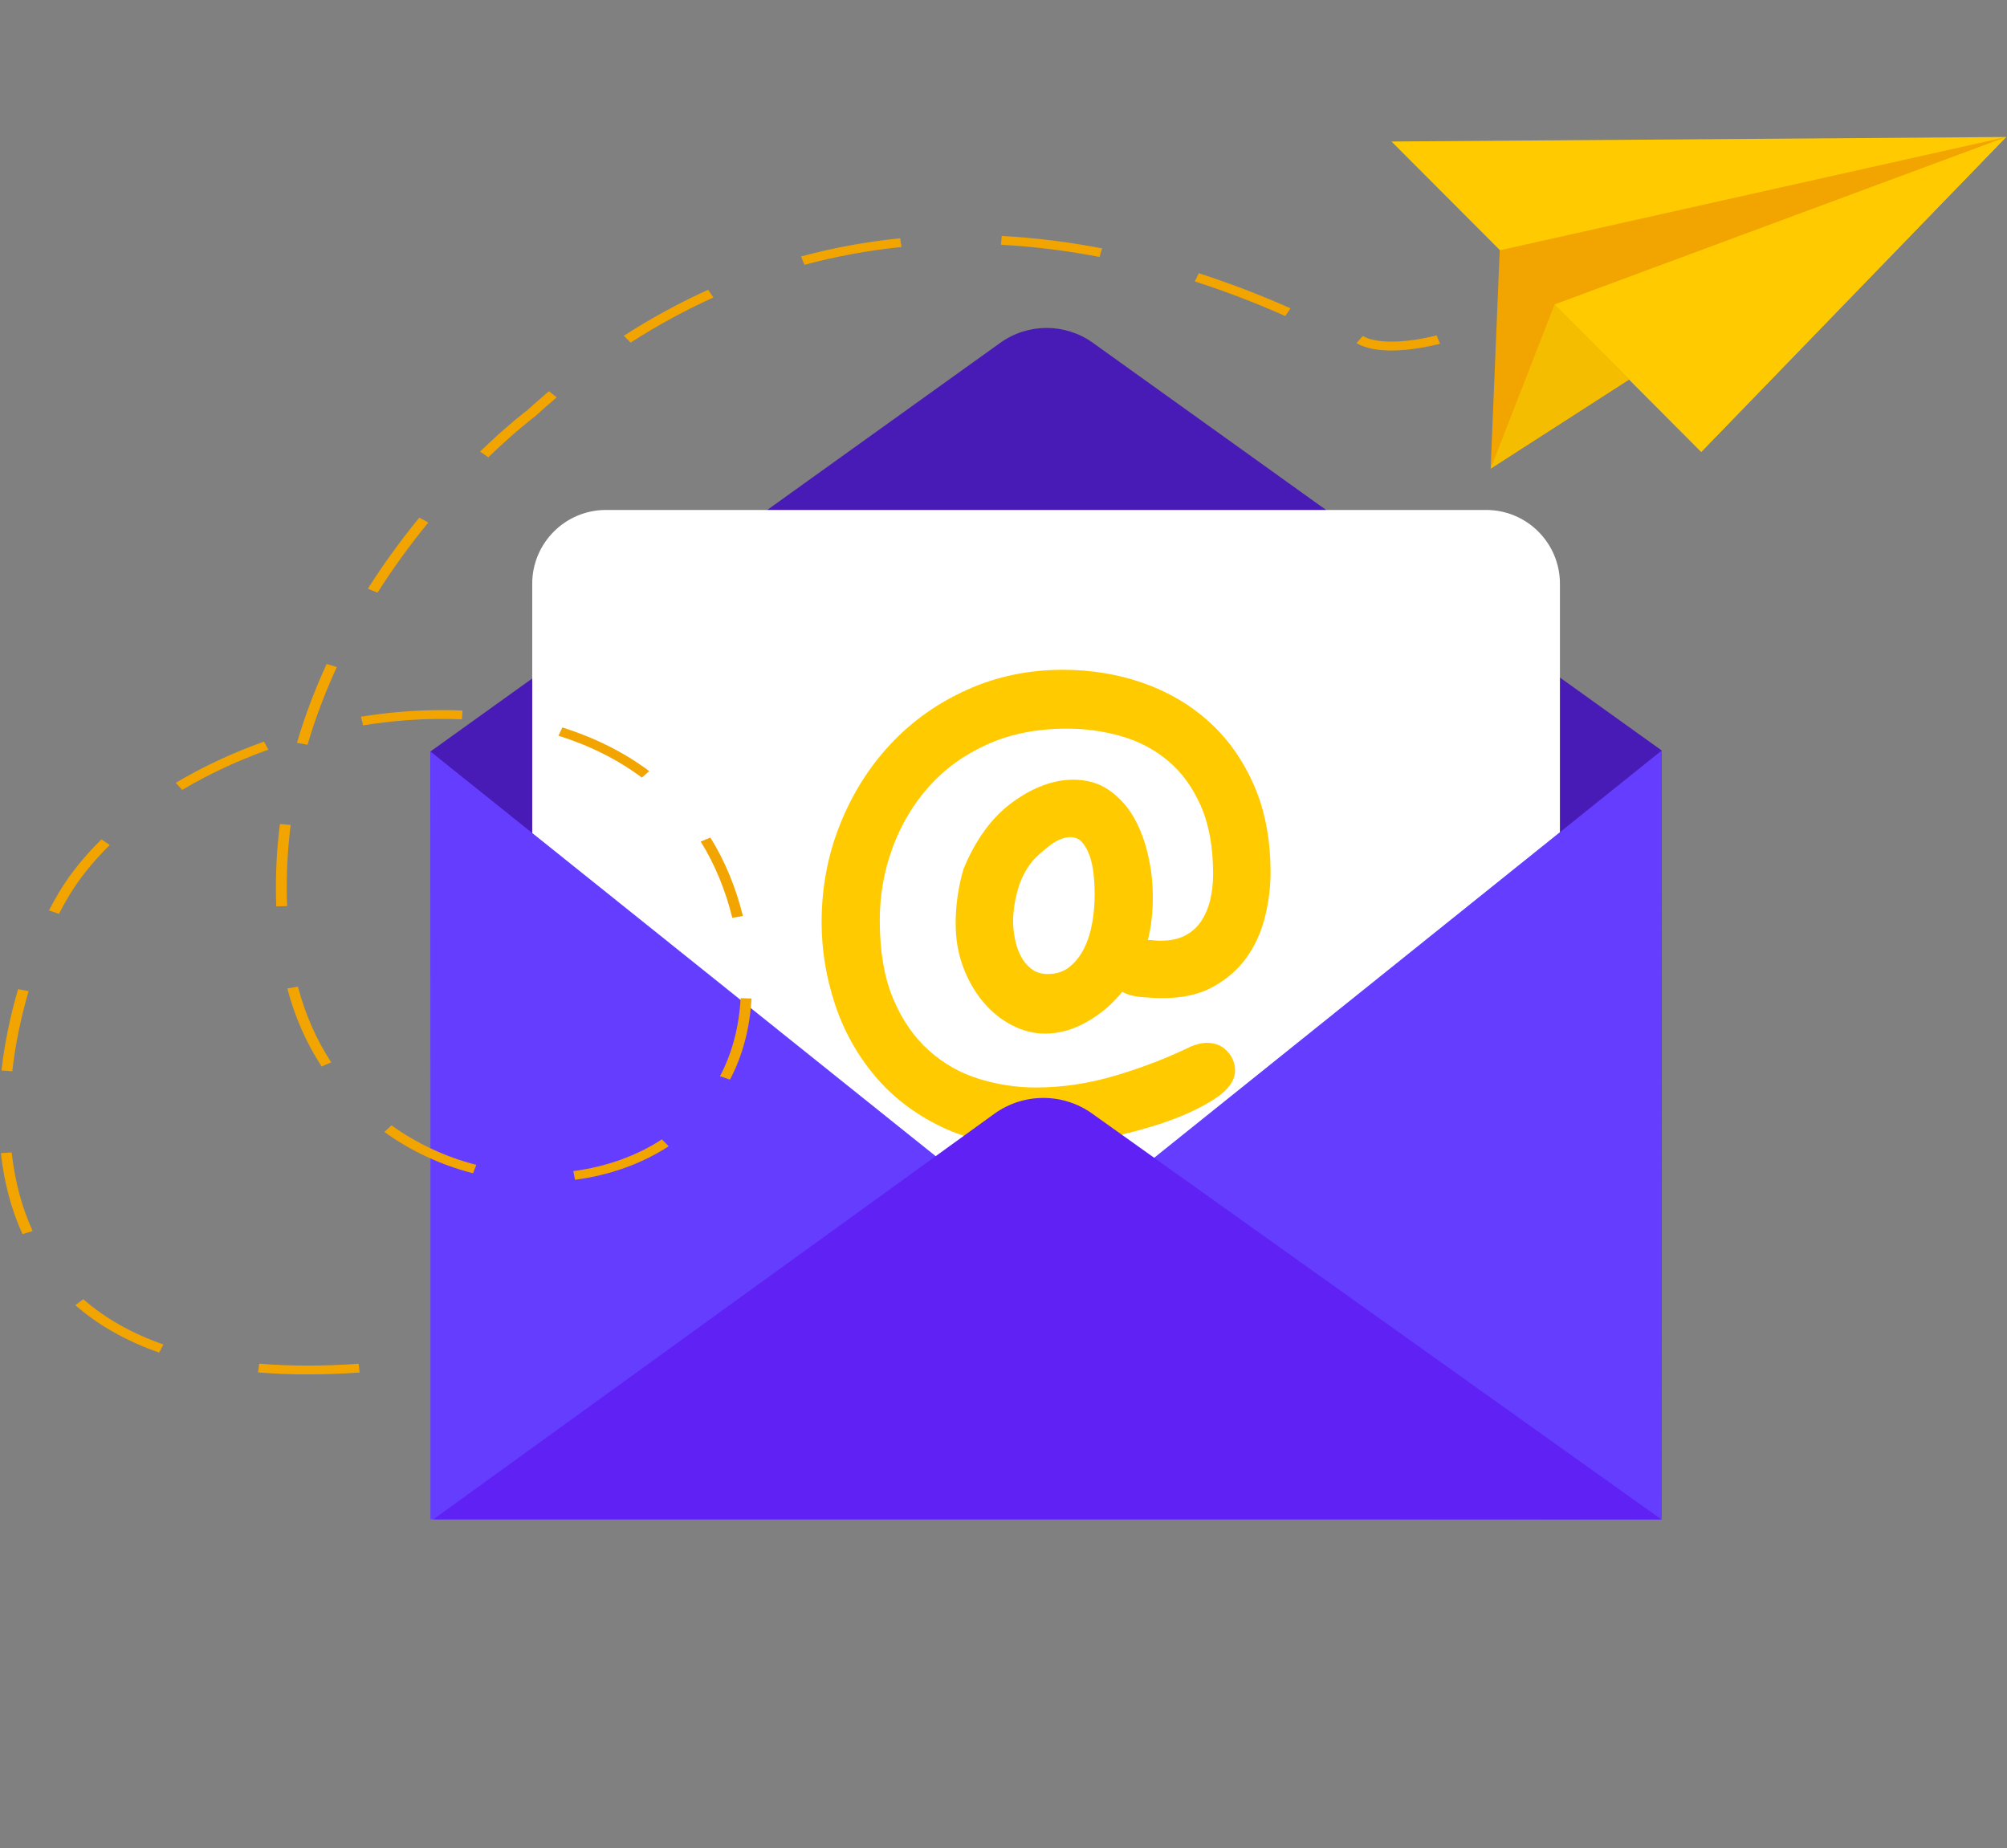 <svg width="1732" height="1595" viewBox="0 0 1732 1595" fill="none" xmlns="http://www.w3.org/2000/svg">
<rect x="0" y="0" width="1732" height="1595" fill="#808080" stroke="none"/>
<path d="M1468.15 389.974L1200.84 122.125L1731.27 118.222L1468.15 389.974Z" fill="#FFCB00"/>
<path d="M1286.4 404.435L1294.22 216.016L1731.27 118.222L1286.4 404.435Z" fill="#F2A400"/>
<path d="M1286.4 404.435L1341.59 262.71L1405.88 327.571L1286.4 404.435Z" fill="#F5BD00"/>
<path d="M1731.27 118.222L1341.59 262.71L1468.15 389.974L1731.27 118.222Z" fill="#FFCB00"/>
<path d="M943.168 295.869C919.264 278.735 887.101 278.74 863.203 295.874L371.466 648.543L372.55 1309.2L1433.71 1311.23L1434.03 647.686L943.168 295.869Z" fill="#481AB6"/>
<path d="M1282.5 440.097H522.992C487.817 440.097 459.301 468.613 459.301 503.788V1122.23C459.301 1157.4 487.816 1185.92 522.992 1185.92H1282.5C1317.67 1185.92 1346.19 1157.4 1346.19 1122.23V503.788C1346.19 468.613 1317.68 440.097 1282.5 440.097Z" fill="white"/>
<path d="M1434.03 647.686L1433.71 1311.23H371.466V648.543L902.695 1074.05L1434.03 647.686Z" fill="#653DFF"/>
<path d="M831.443 750.004C842.049 724.299 856.23 705.019 873.98 692.167C891.729 679.314 909.173 672.887 926.309 672.887C938.139 672.887 948.342 675.852 956.911 681.762C965.48 687.681 972.518 695.332 978.027 704.714C983.535 714.105 987.715 724.911 990.574 737.152C993.424 749.393 994.858 761.634 994.858 773.875C994.858 787.75 993.424 800.192 990.574 811.209C992.611 811.209 994.447 811.314 996.082 811.515C997.708 811.725 999.544 811.82 1001.59 811.82C1010.16 811.82 1017.29 810.29 1023.01 807.23C1028.72 804.17 1033.31 799.991 1036.78 794.683C1040.24 789.385 1042.8 783.265 1044.43 776.322C1046.06 769.389 1046.88 762.044 1046.88 754.289C1046.88 731.031 1043.31 711.35 1036.17 695.226C1029.03 679.112 1019.54 666.154 1007.71 656.361C995.872 646.569 982.407 639.53 967.317 635.246C952.217 630.962 936.715 628.82 920.802 628.82C895.096 628.82 872.24 633.314 852.253 642.285C832.257 651.265 815.425 663.4 801.76 678.701C788.085 694.003 777.584 711.656 770.24 731.643C762.895 751.639 759.223 772.449 759.223 794.071C759.223 821.001 763.096 843.646 770.852 862.007C778.598 880.368 788.907 895.268 801.76 906.686C814.613 918.114 829.092 926.271 845.215 931.168C861.329 936.064 877.548 938.512 893.872 938.512C916.719 938.512 939.775 935.05 963.033 928.108C986.29 921.175 1007.91 912.807 1027.91 903.014C1033.21 900.977 1037.7 899.954 1041.37 899.954C1048.72 899.954 1054.63 902.402 1059.12 907.298C1063.61 912.194 1065.85 917.702 1065.85 923.823C1065.85 932.803 1059.52 941.266 1046.88 949.223C1034.23 957.18 1018.82 964.123 1000.67 970.033C982.513 975.942 963.644 980.639 944.06 984.11C924.474 987.572 907.739 989.313 893.872 989.313C862.859 989.313 835.728 983.699 812.471 972.482C789.213 961.265 769.934 946.471 754.633 928.109C739.331 909.748 727.904 889.043 720.358 865.987C712.803 842.94 709.036 819.577 709.036 795.908C709.036 766.129 714.334 737.975 724.948 711.447C735.554 684.928 750.137 661.776 768.709 641.98C787.271 622.194 809.304 606.587 834.809 595.159C860.305 583.741 887.751 578.022 917.128 578.022C941.61 578.022 964.657 581.799 986.289 589.344C1007.91 596.899 1026.88 608.011 1043.21 622.701C1059.52 637.39 1072.48 655.655 1082.07 677.479C1091.66 699.311 1096.46 724.511 1096.46 753.066C1096.46 765.718 1094.82 778.571 1091.56 791.624C1088.29 804.687 1082.99 816.316 1075.65 826.51C1068.3 836.714 1058.71 845.082 1046.88 851.604C1035.04 858.135 1020.56 861.396 1003.43 861.396C998.119 861.396 991.999 861.091 985.065 860.478C978.122 859.866 972.614 858.337 968.54 855.888C959.972 866.503 949.768 875.167 937.938 881.899C926.099 888.631 914.069 891.998 901.828 891.998C892.035 891.998 882.444 889.549 873.062 884.654C863.671 879.758 855.408 873.024 848.274 864.456C841.13 855.888 835.421 845.895 831.137 834.466C826.852 823.048 824.71 810.597 824.71 797.132C824.71 781.218 826.948 765.515 831.443 750.004ZM891.423 742.66C885.302 750.004 880.913 758.478 878.264 768.06C875.606 777.652 874.286 786.727 874.286 795.295C874.286 799.79 874.793 804.686 875.817 809.984C876.831 815.292 878.466 820.188 880.713 824.673C882.95 829.168 886.011 832.936 889.893 835.996C893.766 839.055 898.557 840.586 904.277 840.586C911.621 840.586 917.837 838.549 922.944 834.465C928.041 830.392 932.221 825.084 935.491 818.553C938.752 812.03 941.095 804.686 942.53 796.519C943.955 788.362 944.672 780.204 944.672 772.037C944.672 766.328 944.366 760.513 943.754 754.594C943.142 748.685 942.014 743.377 940.387 738.681C938.752 733.995 936.61 730.113 933.961 727.052C931.303 723.992 927.936 722.461 923.862 722.461C918.143 722.461 912.128 724.91 905.807 729.806C899.475 734.703 894.684 738.987 891.423 742.66Z" fill="#FFCB00"/>
<path d="M857.984 961.255L373.882 1311.23H1433.71L942.851 961.255C917.525 942.945 883.311 942.945 857.984 961.255Z" fill="#6022F4"/>
<path d="M1200.58 302.488C1187.96 302.488 1177.92 300.362 1170.64 296.13L1176.08 289.932C1192.39 299.41 1227.57 292.778 1239.75 289.424L1242.75 296.637C1242.26 296.772 1230.65 299.944 1216.13 301.561C1210.58 302.179 1205.39 302.488 1200.58 302.488Z" fill="#F2A400"/>
<path d="M265.472 1186.13C250.705 1186.13 236.321 1185.55 222.719 1184.41L223.677 1176.83C236.962 1177.95 251.024 1178.51 265.472 1178.51C279.547 1178.51 294.376 1177.98 309.547 1176.92L310.344 1184.51C294.909 1185.58 279.812 1186.13 265.472 1186.13ZM137.382 1167.29C109.169 1157.49 84.825 1143.73 65.024 1126.39L71.886 1121.21C90.788 1137.77 114.062 1150.91 141.06 1160.29L137.382 1167.29ZM19.429 1065.06C9.851 1044.2 3.567 1020.69 0.75 995.188L10.077 994.507C12.818 1019.33 18.916 1042.18 28.201 1062.39L19.429 1065.06ZM496.251 1018.18L494.765 1010.66C522.976 1006.97 549.413 997.505 571.22 983.286L577.078 989.228C554.008 1004.27 526.059 1014.28 496.251 1018.18ZM408.228 1012.55C380.272 1005.33 354.523 993.329 331.697 976.882L337.906 971.181C359.748 986.918 384.361 998.395 411.062 1005.29L408.228 1012.55ZM629.951 931.742L621.344 928.744C631.842 908.813 637.834 886.15 639.156 861.384L648.511 861.714C647.14 887.402 640.896 910.964 629.951 931.742ZM10.601 924.56L1.276 923.863C3.888 900.738 8.71 877.11 15.607 853.633L24.715 855.403C17.921 878.528 13.172 901.796 10.601 924.56ZM277.569 920.367C264.355 900.199 254.389 877.553 247.947 853.058L257.104 851.465C263.363 875.267 273.029 897.244 285.833 916.786L277.569 920.367ZM631.941 792.031C625.984 767.88 616.813 745.751 604.683 726.26L613.038 722.821C625.549 742.926 634.998 765.708 641.122 790.533L631.941 792.031ZM50.902 788.677L42.257 785.749C47.857 774.812 53.583 765.229 59.277 757.267C67.36 745.964 76.864 734.907 87.525 724.404L94.746 729.252C84.409 739.436 75.199 750.15 67.372 761.096C61.884 768.769 56.343 778.048 50.902 788.677ZM238.413 782.216C238.203 776.727 238.097 771.165 238.097 765.686C238.097 747.549 239.26 729.194 241.554 711.128L250.869 711.91C248.607 729.717 247.461 747.809 247.461 765.686C247.461 771.087 247.566 776.569 247.773 781.979L238.413 782.216ZM157.215 681.705L151.686 675.559C175.062 661.648 200.678 649.683 227.821 639.998L231.583 646.972C205.063 656.435 180.042 668.121 157.215 681.705ZM553.945 671.078C533.246 655.592 509.021 643.428 481.941 634.926L485.314 627.821C513.495 636.669 538.718 649.337 560.285 665.472L553.945 671.078ZM265.38 642.779L256.272 641.01C262.956 618.247 271.584 595.367 281.915 573.005L290.681 575.684C280.486 597.75 271.974 620.324 265.38 642.779ZM313.35 625.988L311.533 618.517C335.029 614.737 358.51 612.82 381.325 612.82C381.333 612.82 381.342 612.82 381.351 612.82C387.308 612.82 393.298 612.953 399.158 613.214L398.645 620.818C392.956 620.564 387.138 620.435 381.352 620.435C381.343 620.435 381.335 620.435 381.326 620.435C359.119 620.436 336.249 622.304 313.35 625.988ZM325.784 511.513L317.463 508.02C330.706 487.152 345.635 466.53 361.836 446.728L369.632 450.947C353.622 470.516 338.87 490.893 325.784 511.513ZM421.431 394.65L414.266 389.746C437.168 367.613 453.2 355.392 455.138 353.933C461.258 348.377 467.51 342.901 473.724 337.656L480.467 342.94C474.281 348.162 468.056 353.615 461.964 359.149L461.639 359.416C461.476 359.539 444.93 371.94 421.431 394.65ZM544.179 295.713L538.367 289.741C561.866 274.613 586.336 261.272 611.099 250.086L615.645 256.744C591.325 267.73 567.281 280.841 544.179 295.713ZM1109.19 272.755C1083.53 261.338 1057.25 251.29 1031.09 242.889L1034.53 235.806C1061.05 244.323 1087.68 254.506 1113.68 266.074L1109.19 272.755ZM694.245 228.558L691.296 221.33C719.063 213.837 747.84 208.553 776.827 205.625L777.981 213.183C749.603 216.049 721.43 221.222 694.245 228.558ZM948.913 221.756C920.357 216.255 891.739 212.715 863.851 211.237L864.461 203.637C892.869 205.143 922.01 208.746 951.072 214.345L948.913 221.756Z" fill="#F2A400"/>
</svg>
